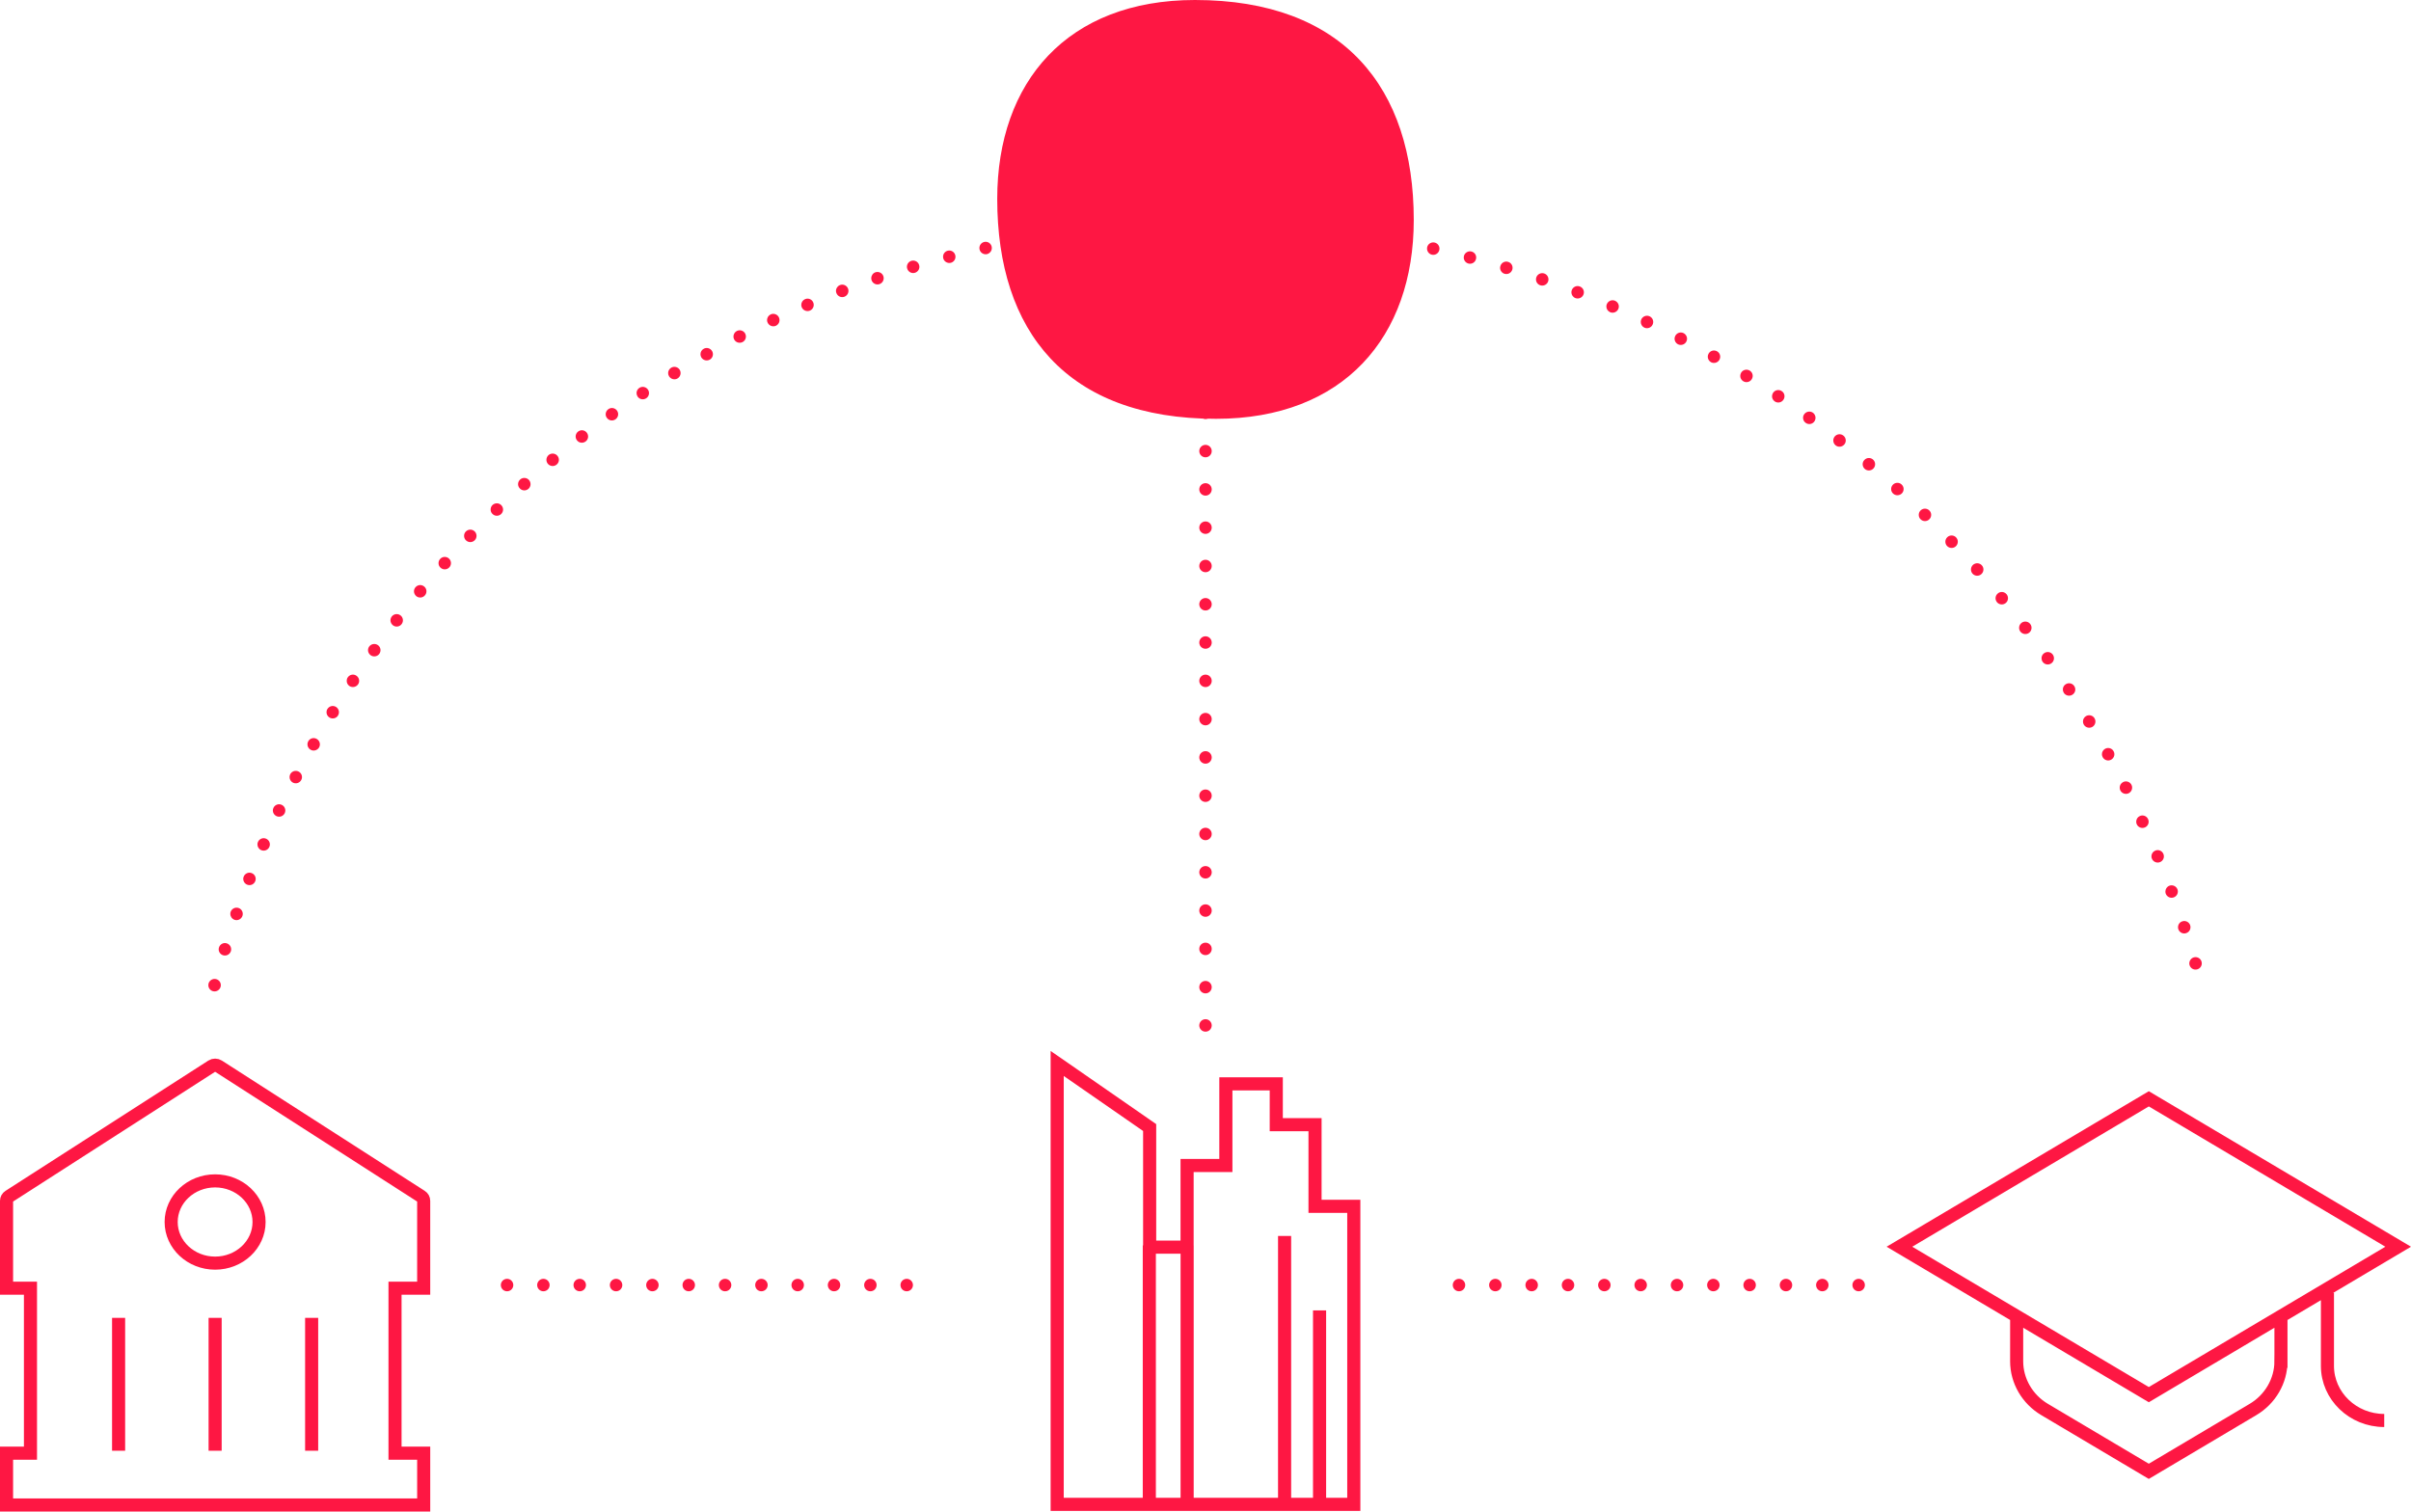 <?xml version="1.0" encoding="utf-8"?>
<!-- Generator: Adobe Illustrator 16.0.3, SVG Export Plug-In . SVG Version: 6.00 Build 0)  -->
<!DOCTYPE svg PUBLIC "-//W3C//DTD SVG 1.1//EN" "http://www.w3.org/Graphics/SVG/1.1/DTD/svg11.dtd">
<svg version="1.1" id="Layer_1" xmlns="http://www.w3.org/2000/svg" xmlns:xlink="http://www.w3.org/1999/xlink" x="0px" y="0px"
	 width="386.824px" height="242.542px" viewBox="0 0 386.824 242.542" enable-background="new 0 0 386.824 242.542"
	 xml:space="preserve">
<path fill="#FE1743" d="M234.083,205.2c0.55,0,1,0.449,1,1l0,0c0,0.561-0.45,1-1,1l0,0c-0.55,0-1-0.439-1-1l0,0
	C233.083,205.649,233.534,205.2,234.083,205.2z M239.914,205.2c0.55,0,1,0.449,1,1l0,0c0,0.561-0.45,1-1,1l0,0c-0.551,0-1-0.439-1-1
	l0,0C238.914,205.649,239.363,205.2,239.914,205.2z M245.744,205.2c0.55,0,1,0.449,1,1l0,0c0,0.561-0.45,1-1,1l0,0
	c-0.551,0-1-0.439-1-1l0,0C244.744,205.649,245.193,205.2,245.744,205.2z M251.574,205.2c0.55,0,1,0.449,1,1l0,0c0,0.561-0.45,1-1,1
	l0,0c-0.551,0-1-0.439-1-1l0,0C250.574,205.649,251.023,205.2,251.574,205.2z M257.404,205.2c0.55,0,1,0.449,1,1l0,0
	c0,0.561-0.45,1-1,1l0,0c-0.551,0-1-0.439-1-1l0,0C256.404,205.649,256.853,205.2,257.404,205.2z M263.234,205.2c0.55,0,1,0.449,1,1
	l0,0c0,0.561-0.45,1-1,1l0,0c-0.561,0-1-0.439-1-1l0,0C262.234,205.649,262.673,205.2,263.234,205.2z M269.064,205.2
	c0.549,0,1,0.449,1,1l0,0c0,0.561-0.451,1-1,1l0,0c-0.561,0-1-0.439-1-1l0,0C268.064,205.649,268.503,205.2,269.064,205.2z
	 M274.883,205.2c0.56,0,1.011,0.449,1.011,1l0,0c0,0.561-0.451,1-1.011,1l0,0c-0.55,0-0.989-0.439-0.989-1l0,0
	C273.894,205.649,274.333,205.2,274.883,205.2z M280.713,205.2c0.56,0,1,0.449,1,1l0,0c0,0.561-0.44,1-1,1l0,0c-0.55,0-1-0.439-1-1
	l0,0C279.713,205.649,280.164,205.2,280.713,205.2z M286.543,205.2c0.56,0,1,0.449,1,1l0,0c0,0.561-0.44,1-1,1l0,0
	c-0.55,0-1-0.439-1-1l0,0C285.543,205.649,285.994,205.2,286.543,205.2z M292.374,205.2c0.56,0,1,0.449,1,1l0,0c0,0.561-0.44,1-1,1
	l0,0c-0.55,0-1-0.439-1-1l0,0C291.374,205.649,291.824,205.2,292.374,205.2z M298.204,205.2c0.55,0,1,0.449,1,1l0,0
	c0,0.561-0.45,1-1,1l0,0c-0.55,0-1-0.439-1-1l0,0C297.204,205.649,297.654,205.2,298.204,205.2z M228.257,206.204L228.257,206.204
	 M304.034,206.204L304.034,206.204"/>
<path fill="#FE1743" d="M198.926,36c0.02-0.55,0.48-0.98,1.029-0.96l0,0c0.561,0.02,0.99,0.48,0.971,1.03l0,0
	c-0.02,0.56-0.49,0.99-1.04,0.97l0,0c-0.54-0.02-0.96-0.47-0.96-1l0,0C198.926,36.02,198.926,36.01,198.926,36z M204.987,36.29
	c0.039-0.55,0.52-0.96,1.069-0.92l0,0c0.55,0.04,0.96,0.52,0.92,1.07l0,0c-0.04,0.55-0.521,0.96-1.069,0.92l0,0
	c-0.53-0.03-0.931-0.47-0.931-0.99l0,0C204.976,36.34,204.976,36.32,204.987,36.29z M211.026,36.81
	c0.061-0.55,0.551-0.95,1.101-0.89l0,0c0.55,0.06,0.94,0.56,0.89,1.11l0,0c-0.061,0.54-0.561,0.94-1.109,0.88l0,0
	c-0.51-0.06-0.891-0.49-0.891-0.99l0,0C211.016,36.88,211.016,36.85,211.026,36.81z M217.036,37.54
	c0.091-0.54,0.591-0.92,1.141-0.84l0,0c0.55,0.08,0.92,0.59,0.84,1.13l0,0c-0.08,0.55-0.58,0.93-1.13,0.85l0,0
	c-0.5-0.08-0.86-0.5-0.86-0.99l0,0C217.026,37.64,217.036,37.59,217.036,37.54z M223.026,38.5c0.101-0.54,0.621-0.9,1.17-0.8l0,0
	c0.541,0.1,0.9,0.62,0.801,1.16l0,0c-0.1,0.54-0.62,0.9-1.17,0.8l0,0l0,0l0,0c-0.48-0.09-0.811-0.51-0.811-0.98l0,0
	C223.016,38.62,223.016,38.56,223.026,38.5z M228.976,39.67c0.12-0.54,0.66-0.87,1.19-0.75h0.01c0.529,0.12,0.87,0.65,0.75,1.19l0,0
	c-0.12,0.54-0.65,0.88-1.189,0.76l0,0c-0.471-0.11-0.781-0.52-0.781-0.98l0,0C228.956,39.82,228.956,39.75,228.976,39.67z
	 M234.876,41.07c0.14-0.53,0.69-0.85,1.22-0.71l0,0c0.54,0.14,0.859,0.68,0.71,1.22l0,0c-0.13,0.53-0.68,0.85-1.21,0.71l0,0
	c-0.449-0.12-0.75-0.52-0.75-0.97l0,0C234.846,41.24,234.856,41.16,234.876,41.07z M240.726,42.68c0.16-0.53,0.72-0.83,1.24-0.66
	l0,0c0.53,0.15,0.83,0.71,0.67,1.24l0,0c-0.16,0.53-0.72,0.83-1.25,0.67l0,0c-0.431-0.13-0.71-0.53-0.71-0.96l0,0
	C240.676,42.88,240.696,42.78,240.726,42.68z M246.487,44.51c0.18-0.53,0.75-0.8,1.27-0.63l0,0c0.529,0.18,0.8,0.75,0.63,1.27l0,0
	c-0.181,0.53-0.75,0.8-1.28,0.62l0,0c-0.41-0.14-0.67-0.52-0.67-0.94l0,0C246.436,44.72,246.456,44.61,246.487,44.51z
	 M252.186,46.54c0.2-0.52,0.78-0.77,1.29-0.57l0,0c0.521,0.2,0.78,0.77,0.58,1.29l0,0c-0.2,0.51-0.78,0.77-1.3,0.57l0,0
	c-0.391-0.15-0.641-0.53-0.641-0.93l0,0C252.116,46.78,252.147,46.66,252.186,46.54z M257.806,48.79c0.22-0.51,0.81-0.75,1.31-0.53
	l0,0c0.511,0.22,0.75,0.8,0.531,1.31l0,0c-0.221,0.51-0.811,0.74-1.311,0.53l0,0c-0.381-0.17-0.61-0.53-0.61-0.92l0,0
	C257.726,49.05,257.756,48.91,257.806,48.79z M263.336,51.24c0.24-0.5,0.84-0.72,1.34-0.48l0,0c0.5,0.24,0.71,0.83,0.471,1.33l0,0
	c-0.23,0.5-0.83,0.71-1.33,0.48l0,0c-0.361-0.17-0.57-0.53-0.57-0.91l0,0C263.247,51.52,263.276,51.38,263.336,51.24z
	 M268.786,53.89c0.25-0.49,0.851-0.68,1.341-0.43l0,0c0.489,0.26,0.69,0.86,0.43,1.35l0,0c-0.25,0.49-0.86,0.68-1.351,0.43l0,0
	c-0.34-0.18-0.539-0.53-0.539-0.89l0,0C268.667,54.2,268.706,54.04,268.786,53.89z M274.126,56.75c0.271-0.49,0.88-0.65,1.36-0.38
	l0,0c0.479,0.27,0.649,0.88,0.379,1.36l0,0c-0.27,0.48-0.879,0.65-1.369,0.38l0,0c-0.32-0.19-0.5-0.53-0.5-0.87l0,0
	C273.997,57.07,274.036,56.9,274.126,56.75z M279.356,59.79c0.291-0.47,0.91-0.61,1.381-0.32l0,0c0.469,0.29,0.609,0.9,0.319,1.37
	l0,0c-0.28,0.47-0.899,0.62-1.37,0.33l0,0c-0.31-0.19-0.48-0.52-0.48-0.85l0,0C279.206,60.14,279.256,59.96,279.356,59.79z
	 M284.476,63.03c0.31-0.46,0.931-0.58,1.39-0.27l0,0c0.461,0.3,0.58,0.92,0.271,1.38l0,0c-0.3,0.46-0.92,0.59-1.38,0.28l0,0
	c-0.29-0.19-0.45-0.51-0.45-0.83l0,0C284.306,63.4,284.366,63.2,284.476,63.03z M289.476,66.46c0.32-0.45,0.95-0.55,1.4-0.23l0,0
	c0.44,0.33,0.54,0.95,0.22,1.4l0,0c-0.32,0.45-0.949,0.55-1.391,0.22l0,0c-0.279-0.19-0.42-0.5-0.42-0.81l0,0
	C289.286,66.84,289.346,66.63,289.476,66.46z M294.346,70.06c0.34-0.43,0.971-0.51,1.4-0.17l0,0c0.439,0.34,0.52,0.97,0.18,1.4l0,0
	c-0.34,0.44-0.971,0.52-1.41,0.18l0,0c-0.25-0.2-0.38-0.5-0.38-0.79l0,0C294.136,70.46,294.206,70.25,294.346,70.06z M299.086,73.85
	c0.35-0.43,0.98-0.48,1.4-0.13l0,0c0.43,0.36,0.479,0.99,0.129,1.41l0,0c-0.359,0.43-0.989,0.48-1.41,0.13l0,0
	c-0.239-0.2-0.359-0.49-0.359-0.77l0,0C298.846,74.26,298.926,74.03,299.086,73.85z M303.676,77.8c0.37-0.41,1.01-0.44,1.41-0.07
	l0,0c0.41,0.37,0.449,1,0.08,1.41l0,0c-0.381,0.41-1.01,0.44-1.42,0.07l0,0l0,0l0,0c-0.221-0.19-0.33-0.47-0.33-0.74l0,0
	C303.417,78.23,303.506,77.99,303.676,77.8z M308.126,81.92c0.39-0.4,1.021-0.4,1.409-0.02l0,0c0.4,0.38,0.41,1.02,0.021,1.41l0,0
	c-0.38,0.4-1.01,0.41-1.409,0.02l0,0l0,0l0,0c-0.201-0.19-0.301-0.45-0.301-0.71l0,0C307.846,82.37,307.936,82.11,308.126,81.92z
	 M312.426,86.2c0.391-0.38,1.029-0.37,1.41,0.03l0,0c0.38,0.4,0.369,1.03-0.03,1.42l0,0c-0.399,0.38-1.04,0.36-1.42-0.04l0,0
	c-0.181-0.19-0.271-0.44-0.271-0.69l0,0C312.116,86.66,312.216,86.4,312.426,86.2z M316.556,90.63c0.42-0.36,1.05-0.33,1.42,0.09
	l0,0c0.36,0.41,0.33,1.04-0.09,1.41l0,0c-0.41,0.37-1.04,0.33-1.41-0.08l0,0c-0.17-0.19-0.25-0.43-0.25-0.67l0,0
	C316.226,91.11,316.336,90.83,316.556,90.63z M320.536,95.22c0.42-0.36,1.051-0.29,1.4,0.13l0,0c0.35,0.43,0.29,1.06-0.13,1.41l0,0
	c-0.43,0.35-1.06,0.29-1.409-0.13l0,0c-0.15-0.19-0.23-0.42-0.23-0.64l0,0C320.167,95.7,320.296,95.42,320.536,95.22z
	 M324.336,99.94c0.439-0.33,1.07-0.25,1.4,0.19l0,0c0.34,0.44,0.25,1.07-0.181,1.4l0,0c-0.44,0.34-1.069,0.25-1.409-0.19l0,0
	c-0.131-0.18-0.201-0.39-0.201-0.6l0,0C323.946,100.44,324.077,100.14,324.336,99.94z M327.966,104.81
	c0.45-0.32,1.069-0.22,1.39,0.23l0,0c0.32,0.45,0.221,1.08-0.24,1.4l0,0c-0.449,0.32-1.069,0.21-1.39-0.24l0,0
	c-0.12-0.18-0.18-0.38-0.18-0.58l0,0C327.546,105.31,327.686,105,327.966,104.81z M331.417,109.8c0.46-0.3,1.08-0.18,1.38,0.29l0,0
	c0.31,0.46,0.18,1.08-0.29,1.38l0,0c-0.46,0.3-1.08,0.17-1.38-0.29l0,0l0,0l0,0c-0.11-0.17-0.16-0.36-0.16-0.55l0,0
	C330.966,110.31,331.116,109.99,331.417,109.8z M334.676,114.91c0.471-0.28,1.09-0.13,1.37,0.34l0,0c0.29,0.48,0.14,1.09-0.33,1.38
	l0,0c-0.479,0.28-1.09,0.13-1.38-0.34l0,0c-0.1-0.16-0.141-0.34-0.141-0.52l0,0C334.196,115.43,334.366,115.1,334.676,114.91z
	 M337.747,120.15c0.49-0.27,1.1-0.09,1.359,0.39l0,0c0.271,0.48,0.1,1.09-0.39,1.36l0,0c-0.479,0.27-1.08,0.09-1.351-0.39l0,0
	c-0.09-0.16-0.129-0.32-0.129-0.49l0,0C337.237,120.67,337.426,120.33,337.747,120.15z M340.636,125.491
	c0.49-0.25,1.09-0.051,1.34,0.439l0,0c0.25,0.49,0.05,1.1-0.44,1.35l0,0c-0.489,0.24-1.09,0.051-1.34-0.439l0,0l0,0l0,0
	c-0.08-0.15-0.109-0.301-0.109-0.461l0,0C340.086,126.02,340.286,125.67,340.636,125.491z M343.317,130.94
	c0.5-0.23,1.09-0.01,1.319,0.49l0,0c0.24,0.5,0.021,1.1-0.479,1.33l0,0c-0.51,0.23-1.101,0.01-1.33-0.49l0,0l0,0l0,0
	c-0.061-0.141-0.09-0.279-0.09-0.42l0,0C342.737,131.469,342.946,131.11,343.317,130.94z M345.786,136.491
	c0.511-0.221,1.101,0.02,1.311,0.529l0,0c0.221,0.51-0.02,1.1-0.529,1.311l0,0c-0.511,0.209-1.101-0.031-1.311-0.541l0,0
	c-0.051-0.119-0.08-0.25-0.08-0.379l0,0C345.176,137.02,345.407,136.649,345.786,136.491z M348.067,142.12
	c0.51-0.189,1.09,0.07,1.289,0.59l0,0c0.19,0.51-0.07,1.09-0.59,1.281l0,0c-0.52,0.199-1.09-0.07-1.29-0.58l0,0l0,0l0,0
	c-0.04-0.121-0.06-0.24-0.06-0.352l0,0C347.417,142.649,347.667,142.27,348.067,142.12z M350.126,147.84
	c0.521-0.18,1.09,0.1,1.271,0.629l0,0c0.17,0.521-0.111,1.09-0.641,1.26l0,0c-0.52,0.182-1.09-0.109-1.26-0.629l0,0
	c-0.041-0.1-0.051-0.211-0.051-0.32l0,0C349.446,148.36,349.706,147.969,350.126,147.84z M351.976,153.62
	c0.53-0.15,1.091,0.15,1.24,0.68v0.01c0.16,0.521-0.149,1.08-0.681,1.23l0,0c-0.529,0.16-1.08-0.141-1.239-0.68l0,0c0,0,0,0,0,0.01
	l0,0c-0.03-0.1-0.04-0.189-0.04-0.289l0,0C351.256,154.149,351.546,153.75,351.976,153.62z M33.457,157.819
	c0.149-0.529,0.7-0.85,1.229-0.709l0,0c0.54,0.15,0.851,0.689,0.71,1.23l0,0c-0.149,0.529-0.689,0.85-1.229,0.709l0,0
	c-0.45-0.119-0.74-0.529-0.74-0.969l0,0C33.426,157.991,33.436,157.911,33.457,157.819z M35.136,152.03L35.136,152.03
	c0.16-0.529,0.72-0.83,1.25-0.66l0,0c0.521,0.16,0.82,0.721,0.66,1.25l0,0l0,0l0,0c-0.17,0.529-0.72,0.82-1.25,0.66l0,0
	c-0.43-0.131-0.71-0.529-0.71-0.949l0,0C35.086,152.229,35.106,152.129,35.136,152.03z M37.006,146.309
	c0.19-0.52,0.76-0.789,1.28-0.609l0,0c0.52,0.18,0.79,0.75,0.609,1.27l0,0c-0.18,0.521-0.75,0.801-1.27,0.621l0,0
	c-0.41-0.15-0.67-0.531-0.67-0.951l0,0C36.957,146.53,36.966,146.42,37.006,146.309z M39.096,140.67c0.2-0.521,0.78-0.771,1.29-0.57
	l0,0c0.521,0.199,0.771,0.779,0.57,1.289l0,0c-0.2,0.521-0.78,0.771-1.29,0.57l0,0c-0.4-0.15-0.641-0.529-0.641-0.93l0,0
	C39.026,140.911,39.046,140.79,39.096,140.67z M41.386,135.1L41.386,135.1c0.22-0.51,0.811-0.74,1.311-0.52l0,0
	c0.51,0.219,0.739,0.809,0.52,1.309l0,0c-0.22,0.51-0.8,0.74-1.31,0.521l0,0c-0.381-0.16-0.601-0.531-0.601-0.91l0,0
	C41.306,135.36,41.327,135.229,41.386,135.1z M43.876,129.62L43.876,129.62c0.24-0.5,0.83-0.709,1.33-0.471l0,0
	c0.5,0.23,0.71,0.83,0.479,1.33l0,0l0,0l0,0c-0.239,0.5-0.84,0.711-1.34,0.471l0,0c-0.36-0.17-0.57-0.529-0.57-0.9l0,0
	C43.776,129.899,43.816,129.76,43.876,129.62z M46.566,124.23c0.261-0.49,0.86-0.68,1.351-0.42l0,0c0.49,0.25,0.68,0.86,0.42,1.339
	l0,0c-0.25,0.49-0.851,0.682-1.34,0.432l0,0c-0.351-0.182-0.54-0.531-0.54-0.891l0,0C46.457,124.54,46.497,124.379,46.566,124.23z
	 M49.457,118.94c0.27-0.48,0.88-0.65,1.359-0.37l0,0c0.48,0.27,0.65,0.88,0.381,1.36l0,0c-0.28,0.48-0.891,0.65-1.37,0.37l0,0
	c-0.32-0.18-0.5-0.52-0.5-0.87l0,0C49.327,119.27,49.367,119.1,49.457,118.94z M52.537,113.76c0.29-0.47,0.899-0.62,1.37-0.33l0,0
	c0.47,0.3,0.619,0.91,0.319,1.38l0,0c0,0,0,0,0.01,0l0,0c-0.289,0.47-0.909,0.61-1.38,0.32l0,0c-0.31-0.19-0.47-0.51-0.47-0.85l0,0
	C52.386,114.1,52.426,113.92,52.537,113.76z M55.796,108.69L55.796,108.69c0.31-0.46,0.93-0.58,1.38-0.27l0,0
	c0.46,0.3,0.59,0.93,0.28,1.38l0,0l0,0l0,0c-0.311,0.46-0.931,0.58-1.391,0.28l0,0c-0.29-0.2-0.439-0.51-0.439-0.84l0,0
	C55.626,109.05,55.676,108.86,55.796,108.69z M59.236,103.74c0.33-0.44,0.95-0.54,1.4-0.22l0,0c0.45,0.32,0.55,0.95,0.22,1.4l0,0
	l0,0l0,0c-0.319,0.44-0.949,0.54-1.39,0.22l0,0c-0.27-0.2-0.42-0.5-0.42-0.81l0,0C59.046,104.13,59.106,103.92,59.236,103.74z
	 M62.856,98.92c0.341-0.43,0.971-0.51,1.41-0.17l0,0c0.431,0.34,0.51,0.97,0.17,1.4l0,0c-0.34,0.44-0.97,0.52-1.399,0.18l0,0
	c-0.25-0.2-0.391-0.49-0.391-0.79l0,0C62.646,99.32,62.716,99.11,62.856,98.92z M66.657,94.24c0.359-0.43,0.979-0.48,1.409-0.12l0,0
	c0.42,0.35,0.48,0.98,0.12,1.4l0,0c-0.359,0.43-0.989,0.48-1.41,0.13l0,0c-0.229-0.2-0.359-0.49-0.359-0.77l0,0
	C66.417,94.65,66.497,94.42,66.657,94.24z M70.617,89.69c0.369-0.41,1-0.44,1.409-0.07l0,0c0.41,0.37,0.44,1,0.07,1.41l0,0
	c-0.37,0.41-1,0.44-1.41,0.07l0,0c-0.22-0.2-0.33-0.47-0.33-0.74l0,0C70.356,90.12,70.447,89.88,70.617,89.69z M74.736,85.29
	c0.391-0.4,1.021-0.41,1.421-0.02l0,0c0.39,0.38,0.399,1.02,0.02,1.41l0,0c-0.39,0.4-1.02,0.41-1.42,0.02l0,0
	c-0.2-0.19-0.3-0.45-0.3-0.72l0,0C74.457,85.73,74.546,85.48,74.736,85.29z M79.016,81.04c0.4-0.38,1.04-0.37,1.42,0.03l0,0
	c0.38,0.4,0.37,1.03-0.029,1.41l0,0c-0.4,0.38-1.03,0.37-1.41-0.03l0,0c-0.19-0.19-0.28-0.44-0.28-0.69l0,0
	C78.716,81.5,78.816,81.23,79.016,81.04z M83.457,76.94c0.41-0.36,1.04-0.33,1.41,0.08l0,0c0.369,0.42,0.33,1.05-0.08,1.42l0,0
	c-0.42,0.36-1.051,0.33-1.41-0.09l0,0c-0.17-0.19-0.26-0.42-0.26-0.66l0,0C83.117,77.41,83.236,77.14,83.457,76.94z M88.026,73.01
	L88.026,73.01c0.431-0.35,1.061-0.29,1.41,0.13l0,0c0.36,0.43,0.3,1.06-0.13,1.41l0,0c-0.42,0.35-1.06,0.29-1.41-0.13l0,0
	c-0.149-0.19-0.229-0.41-0.229-0.64l0,0C87.667,73.49,87.796,73.21,88.026,73.01z M92.747,69.25c0.439-0.34,1.069-0.26,1.399,0.18
	l0,0c0.34,0.44,0.261,1.07-0.18,1.4l0,0l0,0l0,0c-0.44,0.34-1.07,0.26-1.4-0.18l0,0c-0.14-0.18-0.21-0.4-0.21-0.61l0,0
	C92.356,69.74,92.497,69.44,92.747,69.25z M97.596,65.66c0.45-0.33,1.08-0.22,1.4,0.23l0,0c0.319,0.45,0.21,1.07-0.24,1.39l0,0l0,0
	l0,0c-0.45,0.32-1.07,0.22-1.39-0.23l0,0c-0.131-0.18-0.19-0.38-0.19-0.58l0,0C97.176,66.16,97.327,65.85,97.596,65.66z
	 M102.577,62.24L102.577,62.24c0.46-0.3,1.08-0.18,1.39,0.29l0,0c0.3,0.46,0.17,1.08-0.29,1.38l0,0c-0.46,0.3-1.08,0.18-1.38-0.28
	l0,0c-0.11-0.17-0.17-0.37-0.17-0.55l0,0C102.126,62.75,102.287,62.43,102.577,62.24z M107.676,59.01c0.47-0.29,1.09-0.14,1.38,0.33
	l0,0c0.28,0.48,0.13,1.09-0.34,1.38l0,0c-0.47,0.29-1.08,0.13-1.37-0.34l0,0c-0.1-0.16-0.149-0.34-0.149-0.52l0,0
	C107.197,59.53,107.367,59.2,107.676,59.01z M112.896,55.97c0.48-0.28,1.09-0.1,1.36,0.38l0,0c0.27,0.48,0.1,1.09-0.38,1.36l0,0
	c-0.49,0.27-1.09,0.1-1.37-0.39l0,0c-0.08-0.15-0.12-0.32-0.12-0.48l0,0C112.386,56.49,112.566,56.15,112.896,55.97z M118.216,53.11
	c0.5-0.25,1.1-0.06,1.35,0.43l0,0c0.25,0.5,0.061,1.1-0.43,1.35l0,0c-0.5,0.25-1.1,0.06-1.35-0.43l0,0
	c-0.08-0.15-0.11-0.3-0.11-0.46l0,0C117.676,53.64,117.876,53.29,118.216,53.11z M123.646,50.45c0.5-0.23,1.101-0.01,1.33,0.49l0,0
	c0.23,0.5,0.021,1.09-0.479,1.33l0,0c-0.5,0.23-1.101,0.01-1.33-0.49l0,0c-0.07-0.13-0.101-0.28-0.101-0.42l0,0
	C123.066,50.98,123.287,50.62,123.646,50.45z M129.167,48c0.51-0.22,1.1,0.02,1.31,0.53l0,0c0.221,0.5-0.02,1.09-0.529,1.31l0,0
	c-0.511,0.21-1.101-0.03-1.311-0.53l0,0c-0.06-0.13-0.08-0.26-0.08-0.39l0,0C128.556,48.53,128.787,48.16,129.167,48z
	 M134.776,45.74c0.511-0.2,1.091,0.06,1.29,0.58l0,0c0.19,0.52-0.06,1.09-0.58,1.29l0,0l0,0l0,0c-0.52,0.2-1.09-0.06-1.289-0.58l0,0
	c-0.051-0.12-0.07-0.24-0.07-0.35l0,0C134.126,46.27,134.376,45.89,134.776,45.74z M140.457,43.69c0.529-0.17,1.1,0.11,1.27,0.63
	l0,0c0.181,0.52-0.1,1.09-0.62,1.27l0,0c-0.52,0.18-1.09-0.1-1.27-0.63l0,0c-0.04-0.1-0.05-0.21-0.05-0.32l0,0
	C139.787,44.22,140.046,43.83,140.457,43.69z M146.226,41.85c0.53-0.15,1.09,0.15,1.24,0.68l0,0c0.16,0.53-0.14,1.08-0.67,1.24l0,0
	c-0.53,0.16-1.09-0.14-1.24-0.67l0,0c-0.03-0.09-0.05-0.19-0.05-0.29l0,0C145.506,42.38,145.787,41.99,146.226,41.85z
	 M152.046,40.23c0.54-0.14,1.08,0.18,1.22,0.72l0,0c0.141,0.53-0.18,1.08-0.71,1.22l0,0l0,0l0,0c-0.54,0.13-1.08-0.19-1.22-0.72l0,0
	c-0.021-0.08-0.03-0.17-0.03-0.25l0,0C151.306,40.75,151.596,40.35,152.046,40.23z M157.917,38.82c0.54-0.12,1.069,0.22,1.189,0.76
	l0,0c0.12,0.54-0.22,1.07-0.76,1.2l0,0c-0.54,0.11-1.07-0.23-1.189-0.77l0,0c-0.021-0.07-0.021-0.14-0.021-0.21l0,0
	C157.136,39.34,157.447,38.93,157.917,38.82z M163.836,37.63c0.54-0.1,1.06,0.26,1.16,0.81l0,0c0.1,0.54-0.261,1.06-0.811,1.16l0,0
	c-0.54,0.1-1.06-0.26-1.16-0.81l0,0c-0.01-0.06-0.01-0.12-0.01-0.18l0,0C163.016,38.14,163.346,37.72,163.836,37.63z M169.787,36.66
	c0.54-0.08,1.05,0.3,1.13,0.84l0,0c0.08,0.55-0.3,1.06-0.84,1.14l0,0c-0.551,0.07-1.061-0.3-1.141-0.85l0,0
	c0-0.05-0.01-0.1-0.01-0.15l0,0C168.926,37.16,169.287,36.73,169.787,36.66z M175.766,35.9c0.55-0.06,1.05,0.34,1.101,0.88l0,0
	c0.069,0.55-0.33,1.05-0.881,1.11l0,0c-0.55,0.06-1.039-0.34-1.1-0.89l0,0c-0.01-0.04-0.01-0.07-0.01-0.11l0,0
	C174.876,36.39,175.256,35.95,175.766,35.9z M181.776,35.36L181.776,35.36c0.551-0.04,1.03,0.37,1.07,0.92l0,0
	c0.04,0.55-0.37,1.03-0.93,1.07l0,0c-0.55,0.04-1.021-0.37-1.061-0.93l0,0c-0.01-0.02-0.01-0.04-0.01-0.06l0,0
	C180.846,35.84,181.256,35.4,181.776,35.36z M187.806,35.03h-0.01c0.56-0.02,1.02,0.42,1.04,0.97l0,0c0.02,0.55-0.41,1.01-0.96,1.03
	l0,0c0,0,0,0-0.01,0l0,0c-0.551,0.02-1.011-0.41-1.03-0.96l0,0c0-0.01,0-0.03,0-0.04l0,0C186.836,35.5,187.266,35.05,187.806,35.03z
	 M32.971,163.928L32.971,163.928 M193.833,35.926L193.833,35.926 M353.853,160.436L353.853,160.436"/>
<path fill="#FE1743" d="M193.412,163.54c0.55,0,1,0.451,1,1l0,0c0,0.561-0.45,1-1,1l0,0c-0.55,0-1-0.439-1-1l0,0
	C192.412,163.991,192.862,163.54,193.412,163.54z M193.412,157.399c0.55,0,1,0.451,1,1l0,0c0,0.551-0.45,1-1,1l0,0
	c-0.55,0-1-0.449-1-1l0,0C192.412,157.85,192.862,157.399,193.412,157.399z M193.412,151.26c0.55,0,1,0.439,1,1l0,0
	c0,0.549-0.45,1-1,1l0,0c-0.55,0-1-0.451-1-1l0,0C192.412,151.7,192.862,151.26,193.412,151.26z M193.412,145.11c0.55,0,1,0.449,1,1
	l0,0c0,0.551-0.45,1-1,1l0,0c-0.55,0-1-0.449-1-1l0,0C192.412,145.559,192.862,145.11,193.412,145.11z M193.412,138.969
	c0.55,0,1,0.441,1,1l0,0c0,0.551-0.45,1-1,1l0,0c-0.55,0-1-0.449-1-1l0,0C192.412,139.411,192.862,138.969,193.412,138.969z
	 M193.412,132.819c0.55,0,1,0.451,1,1l0,0c0,0.551-0.45,1-1,1l0,0c-0.55,0-1-0.449-1-1l0,0
	C192.412,133.27,192.862,132.819,193.412,132.819z M193.412,126.68c0.55,0,1,0.439,1,1l0,0c0,0.549-0.45,1-1,1l0,0
	c-0.55,0-1-0.451-1-1l0,0C192.412,127.12,192.862,126.68,193.412,126.68z M193.412,120.53c0.55,0,1,0.45,1,1.01l0,0
	c0,0.55-0.45,1-1,1l0,0c-0.55,0-1-0.45-1-1l0,0C192.412,120.98,192.862,120.53,193.412,120.53z M193.412,114.39c0.55,0,1,0.45,1,1
	l0,0c0,0.55-0.45,1-1,1l0,0c-0.55,0-1-0.45-1-1l0,0C192.412,114.84,192.862,114.39,193.412,114.39z M193.412,108.25
	c0.55,0,1,0.45,1,1l0,0c0,0.55-0.45,1-1,1l0,0c-0.55,0-1-0.45-1-1l0,0C192.412,108.7,192.862,108.25,193.412,108.25z M193.412,102.1
	c0.55,0,1,0.45,1,1l0,0c0,0.56-0.45,1-1,1l0,0c-0.55,0-1-0.44-1-1l0,0C192.412,102.55,192.862,102.1,193.412,102.1z M193.412,95.96
	c0.55,0,1,0.45,1,1l0,0c0,0.55-0.45,1-1,1l0,0c-0.55,0-1-0.45-1-1l0,0C192.412,96.41,192.862,95.96,193.412,95.96z M193.412,89.82
	c0.55,0,1,0.44,1,1l0,0c0,0.55-0.45,1-1,1l0,0c-0.55,0-1-0.45-1-1l0,0C192.412,90.26,192.862,89.82,193.412,89.82z M193.412,83.67
	c0.55,0,1,0.45,1,1l0,0c0,0.55-0.45,1-1,1l0,0c-0.55,0-1-0.45-1-1l0,0C192.412,84.12,192.862,83.67,193.412,83.67z M193.412,77.53
	c0.55,0,1,0.44,1,1l0,0c0,0.55-0.45,1-1,1l0,0c-0.55,0-1-0.45-1-1l0,0C192.412,77.97,192.862,77.53,193.412,77.53z M193.412,71.38
	c0.55,0,1,0.45,1,1l0,0c0,0.56-0.45,1-1,1l0,0c-0.55,0-1-0.44-1-1l0,0C192.412,71.83,192.862,71.38,193.412,71.38z M193.412,65.24
	c0.55,0,1,0.45,1,1l0,0c0,0.55-0.45,1-1,1l0,0c-0.55,0-1-0.45-1-1l0,0C192.412,65.69,192.862,65.24,193.412,65.24z M193.412,59.09
	c0.55,0,1,0.45,1,1l0,0c0,0.56-0.45,1-1,1l0,0c-0.55,0-1-0.44-1-1l0,0C192.412,59.54,192.862,59.09,193.412,59.09z M193.412,52.95
	c0.55,0,1,0.45,1,1l0,0c0,0.55-0.45,1-1,1l0,0c-0.55,0-1-0.45-1-1l0,0C192.412,53.4,192.862,52.95,193.412,52.95z M193.409,170.688
	L193.409,170.688 M193.409,47.808L193.409,47.808"/>
<path fill="none" stroke="#FE1743" stroke-width="2.105" d="M190.465,241.759V199.84 M184.399,241.759V199.84 M206.102,241.759
	v-43.433 M211.713,241.759v-31.488 M216.274,193.569h-5.289V181.45v-0.983h-0.932h-5.287v-5.567v-0.983h-0.932h-6.221h-0.934v0.983
	v12.118h-5.287h-0.934V188v12.119h-6.006V181.45v-0.523l-0.424-0.295l-12.967-8.99l-1.445-0.998v1.816v67.943v0.981h0.934h45.723
	h0.932v-0.982V194.55v-0.981H216.274z"/>
<path fill="none" stroke="#FE1743" stroke-width="2.1" d="M373.417,207.46v11.707c0,4.833,4.088,8.765,9.113,8.765 M384.766,200.049
	l-40.008,23.736l-40.01-23.736l40.01-23.733L384.766,200.049z M365.959,211.813v6.631h-0.002c0,3.127-1.717,6.087-4.482,7.722
	l-16.719,9.923l-16.719-9.923c-2.768-1.636-4.482-4.595-4.482-7.722v-6.631"/>
<path fill="none" stroke="#FE1743" stroke-width="2.1" d="M19.028,211.469v21.318 M50.001,211.469v21.318 M34.515,211.469v21.318
	 M63.378,206.703v26.473h4.6v8.316h-1.836H1.05v-8.316h3.838v-26.473H1.05v-14.026c0-0.283,0.148-0.548,0.4-0.707l32.545-20.906
	c0.311-0.2,0.727-0.2,1.037,0l32.547,20.906c0.25,0.158,0.398,0.423,0.398,0.707v14.026H63.378z M41.565,196.083
	c0,3.64-3.162,6.601-7.051,6.601s-7.053-2.961-7.053-6.601c0-3.639,3.164-6.6,7.053-6.6S41.565,192.444,41.565,196.083z"/>
<path fill="#FE1743" d="M191.719,0c-20.461,0-31.722,13.136-31.722,31.917c0,21.207,11.074,35.286,35.099,35.286
	c20.461,0,31.73-13.137,31.73-31.908C226.827,14.079,215.557,0,191.719,0"/>
<path fill="#FE1743" d="M81.354,205.2c0.55,0,1,0.449,1,1l0,0c0,0.561-0.45,1-1,1l0,0c-0.55,0-1-0.439-1-1l0,0
	C80.354,205.649,80.804,205.2,81.354,205.2z M87.184,205.2c0.55,0,1,0.449,1,1l0,0c0,0.561-0.45,1-1,1l0,0c-0.551,0-1-0.439-1-1l0,0
	C86.184,205.649,86.633,205.2,87.184,205.2z M93.014,205.2c0.55,0,1,0.449,1,1l0,0c0,0.561-0.45,1-1,1l0,0c-0.551,0-1-0.439-1-1l0,0
	C92.014,205.649,92.463,205.2,93.014,205.2z M98.844,205.2c0.55,0,1,0.449,1,1l0,0c0,0.561-0.45,1-1,1l0,0c-0.551,0-1-0.439-1-1l0,0
	C97.844,205.649,98.293,205.2,98.844,205.2z M104.674,205.2c0.55,0,1,0.449,1,1l0,0c0,0.561-0.45,1-1,1l0,0c-0.551,0-1-0.439-1-1
	l0,0C103.674,205.649,104.124,205.2,104.674,205.2z M110.504,205.2c0.55,0,1,0.449,1,1l0,0c0,0.561-0.45,1-1,1l0,0
	c-0.561,0-1-0.439-1-1l0,0C109.504,205.649,109.944,205.2,110.504,205.2z M116.334,205.2c0.549,0,1,0.449,1,1l0,0
	c0,0.561-0.451,1-1,1l0,0c-0.561,0-1-0.439-1-1l0,0C115.334,205.649,115.774,205.2,116.334,205.2z M122.154,205.2
	c0.56,0,1.011,0.449,1.011,1l0,0c0,0.561-0.451,1-1.011,1l0,0c-0.55,0-0.989-0.439-0.989-1l0,0
	C121.165,205.649,121.604,205.2,122.154,205.2z M127.984,205.2c0.56,0,1,0.449,1,1l0,0c0,0.561-0.44,1-1,1l0,0c-0.55,0-1-0.439-1-1
	l0,0C126.984,205.649,127.434,205.2,127.984,205.2z M133.814,205.2c0.56,0,1,0.449,1,1l0,0c0,0.561-0.44,1-1,1l0,0
	c-0.55,0-1-0.439-1-1l0,0C132.814,205.649,133.264,205.2,133.814,205.2z M139.644,205.2c0.56,0,1,0.449,1,1l0,0c0,0.561-0.44,1-1,1
	l0,0c-0.55,0-1-0.439-1-1l0,0C138.644,205.649,139.094,205.2,139.644,205.2z M145.474,205.2c0.55,0,1,0.449,1,1l0,0
	c0,0.561-0.45,1-1,1l0,0c-0.55,0-1-0.439-1-1l0,0C144.474,205.649,144.924,205.2,145.474,205.2z M75.528,206.204L75.528,206.204
	 M151.304,206.204L151.304,206.204"/>
</svg>
